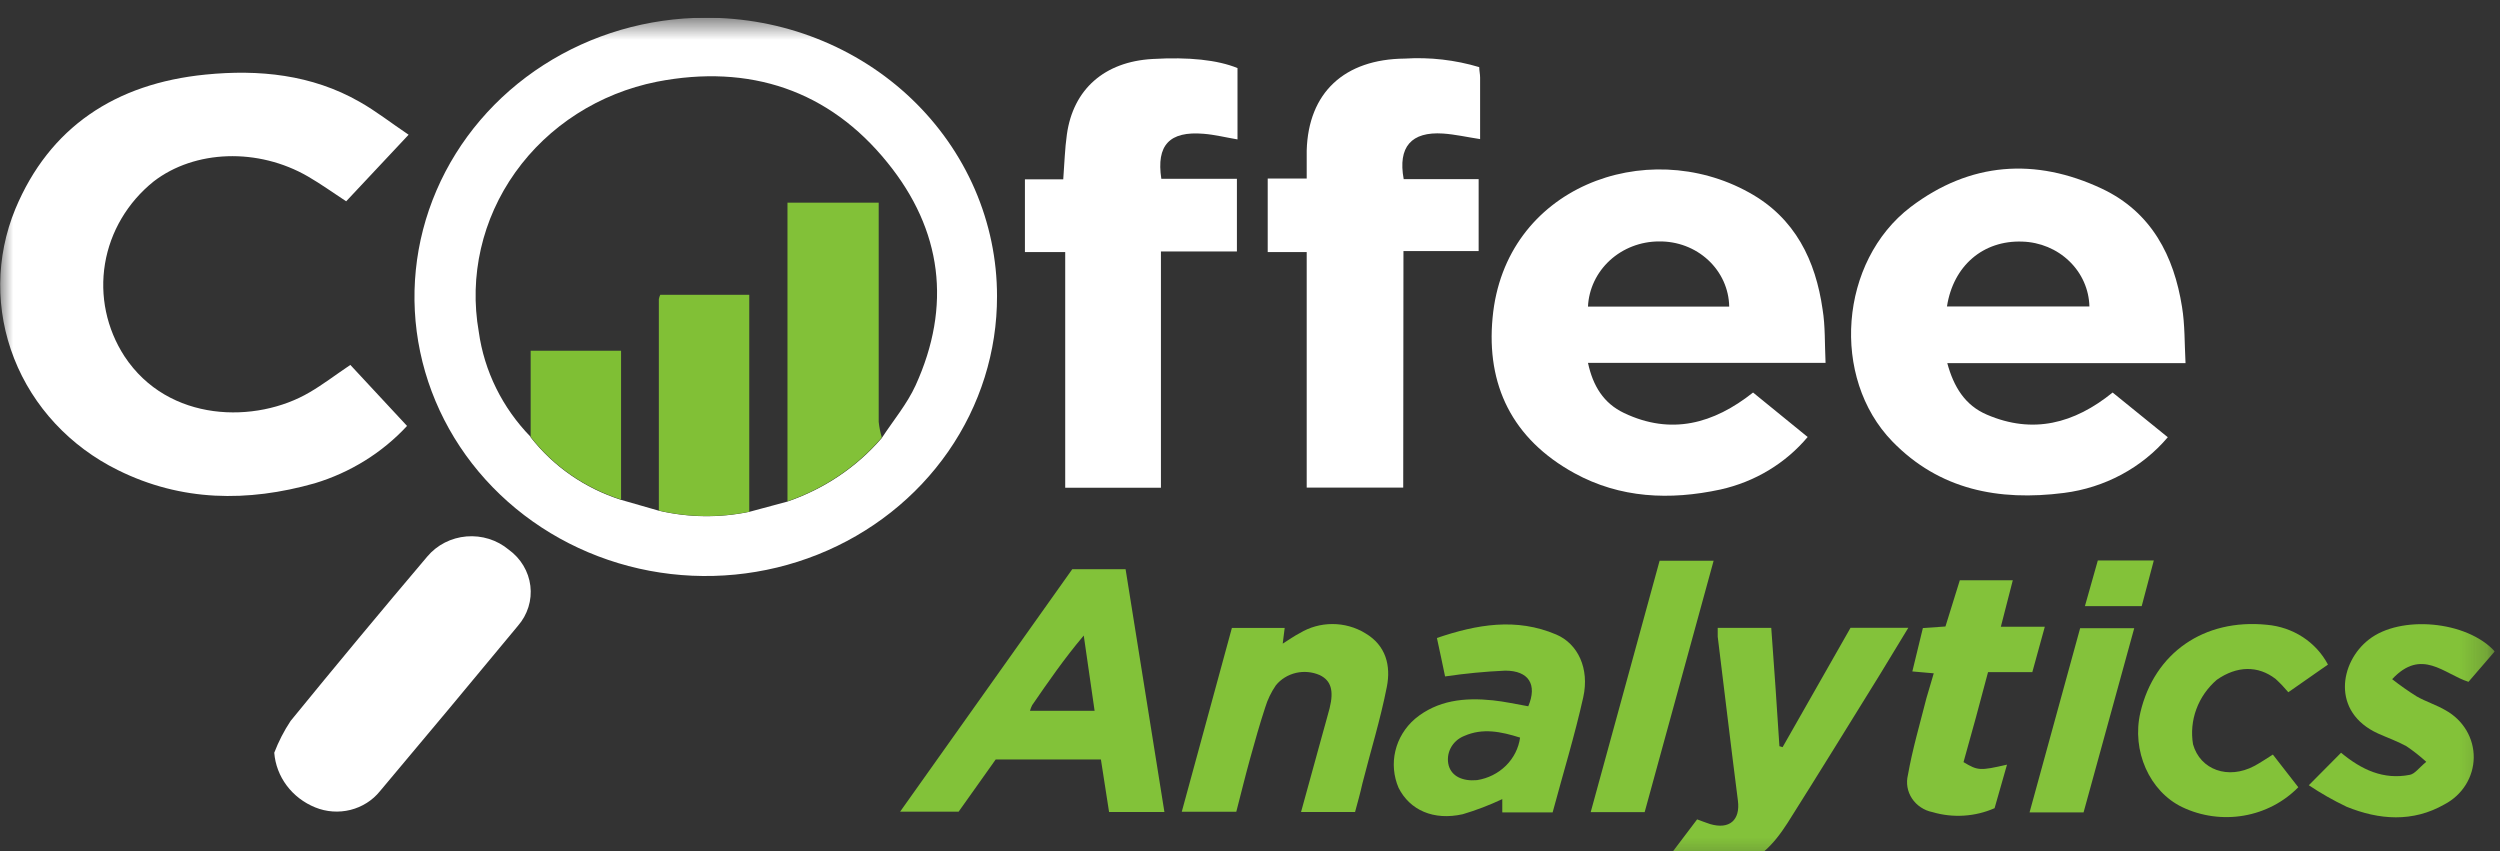 <svg width="94" height="32" viewBox="0 0 94 32" fill="none" xmlns="http://www.w3.org/2000/svg">
<rect x="0" y="0" width="94" height="32" fill="#333333" stroke="none"/>
<g clip-path="url(#clip0_7280_74130)">
<mask id="mask0_7280_74130" style="mask-type:luminance" maskUnits="userSpaceOnUse" x="0" y="0" width="94" height="33">
<path d="M93.804 0.667H0V32.666H93.804V0.667Z" fill="white"/>
</mask>
<g mask="url(#mask0_7280_74130)">
<path d="M37.488 11.136C37.493 13.213 36.856 15.244 35.657 16.973C34.457 18.702 32.749 20.052 30.75 20.85C28.75 21.649 26.548 21.862 24.422 21.461C22.296 21.06 20.342 20.064 18.807 18.599C17.272 17.134 16.225 15.265 15.798 13.229C15.372 11.193 15.585 9.082 16.411 7.163C17.236 5.243 18.638 3.601 20.437 2.445C22.237 1.289 24.354 0.67 26.52 0.667C27.959 0.661 29.384 0.927 30.715 1.451C32.046 1.974 33.256 2.744 34.275 3.717C35.294 4.69 36.102 5.846 36.654 7.119C37.205 8.393 37.489 9.758 37.488 11.136ZM19.948 16.437C20.803 17.536 21.989 18.358 23.346 18.793L24.769 19.202C25.884 19.463 27.046 19.478 28.168 19.247L29.603 18.861C30.988 18.387 32.215 17.562 33.152 16.475C33.582 15.816 34.105 15.194 34.427 14.488C35.782 11.51 35.432 8.654 33.364 6.109C31.176 3.397 28.189 2.393 24.698 3.073C22.53 3.507 20.622 4.729 19.374 6.482C18.125 8.235 17.634 10.383 18.002 12.476C18.208 13.956 18.89 15.337 19.954 16.428L19.948 16.437Z" fill="white"/>
<path d="M15.364 5.066L13.016 7.569C12.53 7.251 12.072 6.921 11.584 6.638C9.706 5.549 7.325 5.631 5.779 6.821C4.8 7.607 4.15 8.705 3.948 9.914C3.747 11.123 4.007 12.361 4.682 13.4C6.332 15.9 9.633 15.932 11.636 14.754C12.143 14.46 12.607 14.101 13.173 13.721L15.305 16.015C14.372 17.023 13.171 17.769 11.83 18.173C9.31 18.886 6.818 18.86 4.433 17.676C2.634 16.789 1.243 15.293 0.531 13.479C-0.182 11.664 -0.166 9.661 0.577 7.857C1.858 4.789 4.332 3.14 7.73 2.804C9.74 2.604 11.725 2.804 13.511 3.823C14.134 4.173 14.7 4.621 15.364 5.066Z" fill="white"/>
<path d="M82.176 13.655H73.218C73.458 14.538 73.879 15.239 74.709 15.592C76.436 16.334 77.99 15.928 79.435 14.759L81.509 16.44C80.535 17.59 79.138 18.339 77.606 18.534C75.148 18.849 72.92 18.416 71.153 16.599C68.827 14.202 69.159 9.826 71.842 7.782C74.072 6.092 76.528 5.918 79.029 7.093C80.903 7.977 81.742 9.632 82.044 11.54C82.154 12.209 82.136 12.892 82.176 13.655ZM73.206 11.522H78.562C78.546 10.884 78.277 10.275 77.807 9.822C77.338 9.368 76.705 9.104 76.039 9.084C74.567 9.031 73.443 9.991 73.206 11.522Z" fill="white"/>
<path d="M68.641 13.643H59.708C59.892 14.505 60.294 15.165 61.066 15.53C62.833 16.37 64.428 15.937 65.915 14.759L67.968 16.431C67.137 17.422 65.984 18.117 64.692 18.405C62.784 18.817 60.915 18.734 59.194 17.789C56.853 16.502 55.882 14.467 56.121 11.949C56.573 7.028 61.899 5.091 65.764 7.238C67.504 8.195 68.269 9.803 68.53 11.637C68.632 12.259 68.607 12.915 68.641 13.643ZM59.708 11.528H65.018C65.013 11.201 64.94 10.878 64.805 10.578C64.669 10.278 64.473 10.006 64.228 9.779C63.983 9.551 63.693 9.372 63.376 9.252C63.058 9.132 62.719 9.073 62.378 9.078C61.689 9.079 61.028 9.334 60.53 9.79C60.033 10.247 59.738 10.869 59.708 11.528Z" fill="white"/>
<path d="M46.508 6.723V9.456H43.651V18.338H40.052V9.477H38.537V6.744H39.978C40.024 6.155 40.037 5.601 40.114 5.06C40.35 3.352 41.533 2.318 43.334 2.218C44.705 2.138 45.777 2.253 46.53 2.559V5.242C46.081 5.166 45.672 5.063 45.255 5.03C43.973 4.924 43.472 5.454 43.666 6.723H46.508Z" fill="white"/>
<path d="M52.761 18.335H49.132V9.477H47.666V6.714H49.132C49.132 6.332 49.132 5.996 49.132 5.66C49.193 3.487 50.542 2.224 52.819 2.203C53.765 2.144 54.714 2.253 55.619 2.524C55.619 2.659 55.652 2.786 55.652 2.913C55.652 3.675 55.652 4.441 55.652 5.23C55.151 5.154 54.706 5.051 54.258 5.021C53.062 4.942 52.555 5.525 52.779 6.735H55.597V9.439H52.77L52.761 18.335Z" fill="white"/>
<path d="M10.312 28.303C10.472 27.884 10.678 27.483 10.927 27.107C12.623 25.028 14.337 22.966 16.068 20.923C16.248 20.709 16.471 20.532 16.724 20.402C16.977 20.273 17.254 20.194 17.54 20.17C17.826 20.146 18.113 20.178 18.386 20.263C18.658 20.348 18.91 20.486 19.126 20.666C19.351 20.828 19.54 21.033 19.68 21.267C19.82 21.501 19.909 21.76 19.942 22.028C19.974 22.296 19.95 22.567 19.869 22.826C19.788 23.085 19.654 23.325 19.473 23.532C17.758 25.605 16.029 27.677 14.286 29.749C14.008 30.094 13.618 30.341 13.178 30.452C12.737 30.562 12.271 30.529 11.852 30.358C11.423 30.184 11.052 29.901 10.781 29.538C10.509 29.175 10.347 28.748 10.312 28.303Z" fill="white"/>
<path d="M40.318 21.401H42.322C42.807 24.435 43.29 27.462 43.782 30.531H41.701L41.394 28.555H37.439L36.044 30.519H33.844L40.318 21.401ZM41.157 26.726L40.749 23.896C40.014 24.765 39.412 25.639 38.81 26.514C38.775 26.582 38.747 26.653 38.727 26.726H41.157Z" fill="#82C239"/>
<path d="M57.463 26.556C57.807 25.746 57.488 25.216 56.597 25.216C55.839 25.25 55.084 25.323 54.335 25.434C54.246 25.01 54.145 24.521 54.028 23.988C55.536 23.475 57.014 23.219 58.514 23.858C59.325 24.203 59.771 25.131 59.531 26.214C59.209 27.66 58.772 29.08 58.379 30.546H56.486V30.046C56.008 30.272 55.512 30.462 55.002 30.614C53.905 30.861 53.01 30.464 52.586 29.621C52.398 29.181 52.356 28.696 52.466 28.233C52.576 27.769 52.833 27.349 53.201 27.03C54.052 26.323 55.069 26.223 56.129 26.332C56.575 26.379 57.008 26.476 57.463 26.556ZM57.156 27.734C56.44 27.51 55.755 27.363 55.054 27.672C54.832 27.76 54.652 27.922 54.545 28.127C54.438 28.333 54.413 28.569 54.473 28.791C54.593 29.192 54.992 29.38 55.536 29.333C55.951 29.268 56.332 29.077 56.624 28.788C56.916 28.499 57.102 28.127 57.156 27.728V27.734Z" fill="#83C239"/>
<path d="M62.779 32.174L63.812 30.808C63.99 30.872 64.144 30.937 64.3 30.985C65.028 31.199 65.441 30.834 65.345 30.101C65.081 28.04 64.838 25.978 64.586 23.937C64.586 23.84 64.586 23.746 64.586 23.607H66.599C66.709 25.109 66.814 26.585 66.906 28.057L67.026 28.093L69.58 23.605H71.752C71.371 24.235 71.039 24.782 70.695 25.345C69.54 27.209 68.393 29.076 67.214 30.94C66.697 31.744 66.064 32.477 65.007 32.613C64.267 32.701 63.489 32.742 62.779 32.174Z" fill="#83C23A"/>
<path d="M50.95 30.532H48.919C49.195 29.528 49.457 28.574 49.721 27.619C49.81 27.287 49.909 26.96 49.994 26.627C50.16 25.962 50.044 25.587 49.623 25.384C49.343 25.261 49.028 25.232 48.728 25.301C48.429 25.371 48.162 25.535 47.973 25.767C47.796 26.025 47.66 26.307 47.57 26.604C47.361 27.24 47.18 27.885 47.002 28.529C46.823 29.174 46.666 29.822 46.485 30.52H44.435C45.062 28.217 45.69 25.914 46.319 23.611H48.304L48.23 24.201C48.486 24.041 48.673 23.906 48.87 23.806C49.238 23.582 49.664 23.464 50.099 23.464C50.534 23.464 50.96 23.582 51.328 23.806C52.121 24.268 52.299 25.04 52.146 25.82C51.906 27.048 51.531 28.256 51.223 29.472C51.15 29.808 51.048 30.167 50.95 30.532Z" fill="#83C239"/>
<path d="M93.802 24.492L92.815 25.637C91.893 25.343 91.055 24.348 89.945 25.537C90.24 25.768 90.548 25.985 90.867 26.185C91.214 26.383 91.614 26.506 91.958 26.709C92.282 26.89 92.551 27.149 92.737 27.462C92.922 27.775 93.017 28.129 93.013 28.488C93.008 28.848 92.904 29.2 92.712 29.508C92.519 29.817 92.244 30.07 91.915 30.243C90.719 30.927 89.457 30.832 88.228 30.332C87.735 30.096 87.262 29.827 86.811 29.525L88.024 28.303C88.79 28.939 89.616 29.33 90.612 29.133C90.802 29.095 90.953 28.871 91.227 28.644C90.993 28.43 90.742 28.233 90.477 28.055C90.142 27.87 89.77 27.74 89.417 27.581C87.647 26.777 87.975 24.892 89.069 24.047C90.252 23.117 92.754 23.34 93.802 24.492Z" fill="#83C239"/>
<path d="M86.416 29.6C85.869 30.159 85.15 30.533 84.363 30.668C83.577 30.802 82.767 30.69 82.052 30.348C80.823 29.759 80.141 28.231 80.479 26.785C81.005 24.553 82.864 23.251 85.239 23.492C85.722 23.535 86.186 23.694 86.588 23.956C86.988 24.218 87.313 24.573 87.531 24.988L86.041 26.028C85.893 25.852 85.735 25.686 85.565 25.53C84.901 25.015 84.108 25.033 83.352 25.56C83.004 25.86 82.739 26.24 82.583 26.664C82.426 27.088 82.384 27.543 82.458 27.986C82.728 28.947 83.779 29.323 84.76 28.802C84.981 28.684 85.187 28.543 85.46 28.372L86.416 29.6Z" fill="#83C239"/>
<path d="M72.709 25.317L71.904 25.246L72.3 23.615L73.149 23.556L73.689 21.818H75.681L75.232 23.565H76.885L76.415 25.273H74.75C74.442 26.451 74.135 27.567 73.828 28.656C74.372 28.98 74.442 28.983 75.463 28.751C75.3 29.316 75.155 29.84 74.996 30.388C74.262 30.71 73.431 30.763 72.66 30.535C72.503 30.504 72.354 30.442 72.222 30.354C72.09 30.267 71.977 30.154 71.891 30.024C71.805 29.894 71.747 29.748 71.721 29.597C71.695 29.445 71.701 29.289 71.738 29.139C71.91 28.162 72.193 27.205 72.436 26.242C72.519 25.944 72.617 25.65 72.709 25.317Z" fill="#83C23A"/>
<path d="M61.839 30.537H59.81C60.681 27.363 61.538 24.238 62.401 21.084H64.432C63.569 24.229 62.712 27.351 61.839 30.537Z" fill="#83C239"/>
<path d="M78.213 23.62H80.247C79.602 25.976 78.972 28.25 78.342 30.547H76.311C76.953 28.214 77.583 25.917 78.213 23.62Z" fill="#84C23B"/>
<path d="M78.878 21.073H80.983L80.528 22.79H78.393C78.558 22.198 78.712 21.659 78.878 21.073Z" fill="#83C239"/>
<path d="M29.609 18.849V7.62H33.039V8.188C33.039 10.741 33.039 13.298 33.039 15.86C33.059 16.059 33.099 16.256 33.156 16.449C32.221 17.541 30.996 18.37 29.609 18.849Z" fill="#82C138"/>
<path d="M24.773 19.197C24.773 16.541 24.773 13.89 24.773 11.246C24.783 11.19 24.801 11.136 24.826 11.084H28.172V19.241C27.05 19.473 25.888 19.458 24.773 19.197Z" fill="#81C036"/>
<path d="M19.953 16.427V13.188H23.352V18.783C21.995 18.348 20.809 17.526 19.953 16.427Z" fill="#7FBF34"/>
</g>
</g>
<defs>
<clipPath id="clip0_7280_74130">
<rect width="93.804" height="32" fill="white" transform="translate(0 0.667)"/>
</clipPath>
</defs>
</svg>
